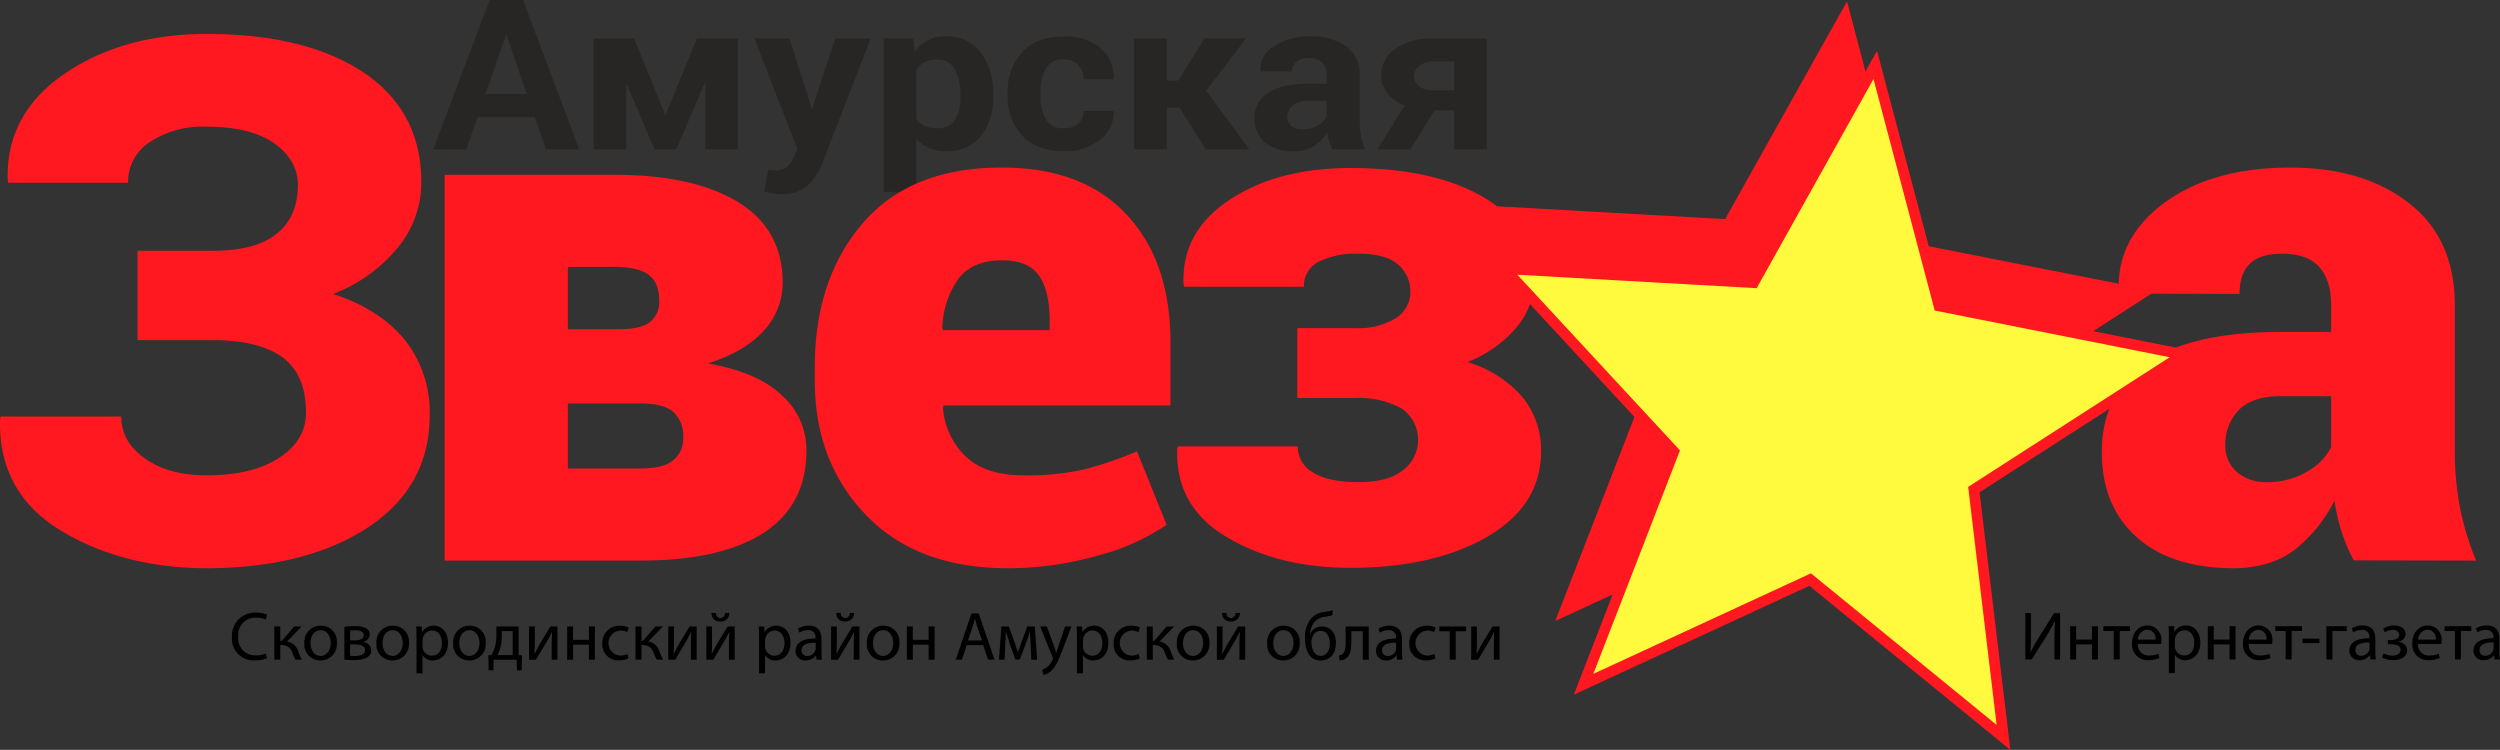 <svg id="Слой_1" data-name="Слой 1" xmlns="http://www.w3.org/2000/svg" width="16.532cm" height="4.959cm" viewBox="0 0 468.611 140.558">
  <rect x="0" y="0" width="468.611" height="140.558" fill="#333333" stroke="none"/>
  <defs>
    <style>
      .cls-1 {
        fill: #272624;
      }

      .cls-2 {
        fill: #ff181f;
      }

      .cls-3 {
        fill: #fffa3e;
        stroke: #ff181f;
        stroke-width: 2px;
      }
    </style>
  </defs>
  <title>logo</title>
  <path class="cls-1" d="M431.38,118.683H420.656l-2.119,6.019h-6.188l10.554-27.974h6.273l10.511,27.974h-6.231Zm-9.24-4.323h7.714l-3.772-11.062h-0.127Zm33.653,3.815h0.127l5.849-14.241h7.672v20.768h-6.103V112.283H463.211l-5.298,12.419H453.801l-5.171-12.164-0.127.042v12.122h-6.103V103.933h7.587Zm27.169-2.204,0.254,1.144h0.127l4.366-13.182h6.612l-9.24,23.863a10.972,10.972,0,0,1-2.628,3.772,7.206,7.206,0,0,1-5.001,1.526,7.927,7.927,0,0,1-1.441-.127c-0.424-.085-0.975-0.17-1.611-0.339l0.721-4.069c0.17,0.042.381,0.042,0.593,0.085,0.212,0,.381.042,0.551,0.042a3.637,3.637,0,0,0,2.331-.678,4.74,4.74,0,0,0,1.272-1.738l0.721-1.611L472.535,103.933H479.105Zm34.332-1.102a11.339,11.339,0,0,1-2.331,7.417,8.047,8.047,0,0,1-6.527,2.797,8.332,8.332,0,0,1-3.179-.593,7.002,7.002,0,0,1-2.374-1.78v9.96h-6.103V103.933h5.51l0.339,2.458a6.917,6.917,0,0,1,2.458-2.119,6.796,6.796,0,0,1,3.306-.721,7.808,7.808,0,0,1,6.57,3.009,12.679,12.679,0,0,1,2.331,7.926v0.381Zm-6.146-.424a9.6,9.6,0,0,0-1.06-4.747,3.558,3.558,0,0,0-3.306-1.823,5.161,5.161,0,0,0-2.374.509,3.944,3.944,0,0,0-1.526,1.483v9.113a3.532,3.532,0,0,0,1.526,1.314,5.35,5.35,0,0,0,2.416.466,3.587,3.587,0,0,0,3.264-1.568,7.78,7.78,0,0,0,1.06-4.323V114.444Zm19.455,6.315a3.913,3.913,0,0,0,2.628-.848,3.017,3.017,0,0,0,1.017-2.374h5.552l0.085,0.127a6.278,6.278,0,0,1-2.628,5.298,10.424,10.424,0,0,1-6.654,2.119c-3.391,0-5.976-.975-7.841-2.925a10.667,10.667,0,0,1-2.755-7.544v-0.593a10.738,10.738,0,0,1,2.755-7.544c1.823-1.95,4.45-2.925,7.841-2.925a10.248,10.248,0,0,1,6.782,2.162,7.118,7.118,0,0,1,2.501,5.764l-0.042.127h-5.595a3.906,3.906,0,0,0-.975-2.67,3.361,3.361,0,0,0-2.67-1.06,3.611,3.611,0,0,0-3.433,1.695,8.647,8.647,0,0,0-1.017,4.45v0.593a8.647,8.647,0,0,0,1.017,4.45A3.611,3.611,0,0,0,530.602,120.76Zm21.616-3.857H549.845v7.799h-6.146V103.933H549.845v7.884h2.162l4.874-7.884h7.799L557.22,113.724l8.095,10.978h-8.18Zm28.652,7.799a9.027,9.027,0,0,1-.593-1.483,7.642,7.642,0,0,1-.339-1.653,8.414,8.414,0,0,1-2.501,2.543,6.932,6.932,0,0,1-3.687.975,8.226,8.226,0,0,1-5.51-1.653,5.751,5.751,0,0,1-1.95-4.578,5.309,5.309,0,0,1,2.585-4.747c1.695-1.144,4.238-1.695,7.502-1.695H579.811v-1.653a3.104,3.104,0,0,0-.848-2.289,3.608,3.608,0,0,0-2.543-.848,3.285,3.285,0,0,0-2.289.678,2.16,2.16,0,0,0-.848,1.823h-5.891l-0.042-.127a5.093,5.093,0,0,1,2.501-4.535,11.722,11.722,0,0,1,6.951-1.907,10.939,10.939,0,0,1,6.654,1.865,6.318,6.318,0,0,1,2.543,5.383v8.604a19.112,19.112,0,0,0,.212,2.755,14.498,14.498,0,0,0,.763,2.543h-6.103Zm-5.637-3.73a5.814,5.814,0,0,0,2.882-.721,4.052,4.052,0,0,0,1.695-1.695v-2.925h-3.433a4.216,4.216,0,0,0-2.967.89,2.846,2.846,0,0,0-.975,2.119,2.175,2.175,0,0,0,.721,1.695A3.197,3.197,0,0,0,575.233,120.972ZM609.819,103.933v20.768H603.716v-7.29H600.029l-4.493,7.29h-6.188l5.044-8.18a7.836,7.836,0,0,1-3.221-2.331,5.459,5.459,0,0,1-1.144-3.391,5.947,5.947,0,0,1,2.67-4.959,11.831,11.831,0,0,1,7.121-1.907h10.003Zm-13.648,7.078a2.288,2.288,0,0,0,.932,1.823,3.709,3.709,0,0,0,2.585.805H603.716v-5.383h-3.899a3.805,3.805,0,0,0-2.67.848A2.493,2.493,0,0,0,596.171,111.011Z" transform="translate(-331.128 -96.728)"/>
  <polygon class="cls-2" points="346.21 0.254 358.12 45.479 404.023 54.549 364.69 79.895 370.242 126.349 334.004 96.764 291.534 116.388 308.446 72.775 276.699 38.443 323.365 41.071 346.21 0.254"/>
  <path class="cls-2" d="M370.939,143.732c5.425,0,9.452-1.06,12.08-3.221q3.942-3.179,3.942-9.155c0-3.094-1.483-5.637-4.408-7.756-2.967-2.077-7.205-3.136-12.715-3.136a18.132,18.132,0,0,0-10.554,2.84,8.893,8.893,0,0,0-4.154,7.672H332.666l-0.085-.424c-0.297-8.18,3.221-14.835,10.469-19.878q10.935-7.566,26.787-7.587,18.564,0,29.415,7.205c7.205,4.832,10.85,11.698,10.85,20.599a19.327,19.327,0,0,1-4.408,12.249,29.404,29.404,0,0,1-12.122,8.689c5.849,1.907,10.299,4.789,13.436,8.604a21.856,21.856,0,0,1,4.662,14.114q0,13.415-11.613,21.065-11.571,7.566-30.22,7.629-15.831-.064-27.465-7.163-11.635-7.184-11.232-20.853l0.127-.424h22.591c0,3.179,1.483,5.807,4.493,7.884,2.967,2.119,6.824,3.136,11.486,3.136,5.764,0,10.299-1.102,13.648-3.306s5.001-5.001,5.001-8.435c0-4.789-1.483-8.223-4.408-10.384-2.925-2.119-7.29-3.221-13.139-3.221H356.91v-16.742h14.029Zm43.529,58.067V129.491h31.789q14.877,0,23.227,5.129c5.552,3.391,8.35,8.435,8.35,15.131a13.155,13.155,0,0,1-3.645,9.07c-2.416,2.628-5.891,4.62-10.384,6.019,6.188,1.102,10.808,3.052,13.86,5.976a13.607,13.607,0,0,1,4.62,10.342c0,6.824-2.67,11.952-8.011,15.428s-13.054,5.213-23.227,5.213h-36.578ZM437.568,172.342v12.207H451.046c2.797,0,4.874-.466,6.146-1.441a5.172,5.172,0,0,0,1.992-4.493,5.997,5.997,0,0,0-1.78-4.62c-1.229-1.102-3.306-1.653-6.358-1.653H437.568Zm0-13.902h9.537c2.67,0,4.62-.424,5.807-1.314a4.788,4.788,0,0,0,1.78-4.111c0-2.204-.678-3.857-2.034-4.832-1.399-.975-3.518-1.441-6.4-1.441H437.568v11.698ZM519.879,203.24c-11.232-.042-20.048-3.348-26.448-10.003-6.358-6.612-9.579-15.004-9.579-25.177V165.518c0-11.062,3.052-20.048,9.028-26.999q9.028-10.427,26.109-10.384c10.003,0,17.802,2.925,23.269,8.774q8.265,8.774,8.265,23.99v11.825H508.011l-0.127.424a13.965,13.965,0,0,0,4.323,9.197c2.501,2.331,6.103,3.476,10.808,3.476a48.064,48.064,0,0,0,11.105-1.06,68.106,68.106,0,0,0,10.13-3.433l5.552,13.775a41.849,41.849,0,0,1-12.927,5.764A62.127,62.127,0,0,1,519.879,203.24Zm-0.89-57.728c-3.687,0-6.442,1.144-8.223,3.476a16.915,16.915,0,0,0-3.009,9.325l0.127,0.297h20.006v-1.738c0-3.73-.678-6.57-1.992-8.477C524.541,146.487,522.253,145.512,518.989,145.512Zm66.205,12.715a13.378,13.378,0,0,0,7.587-1.865,5.804,5.804,0,0,0,2.713-5.001,6.561,6.561,0,0,0-2.289-5.044q-2.289-2.034-7.375-2.034a15.724,15.724,0,0,0-7.587,1.526,5.082,5.082,0,0,0-2.713,4.662h-22.422l-0.127-.424c-0.297-6.57,2.585-11.868,8.604-15.852,5.976-3.984,13.563-5.976,22.676-5.976q15.64,0,25.007,5.51c6.273,3.687,9.409,8.858,9.409,15.555a13.51,13.51,0,0,1-3.306,8.816,22.67,22.67,0,0,1-9.197,6.485,21.98,21.98,0,0,1,10.257,6.485,15.722,15.722,0,0,1,3.56,10.257q0,10.109-10.045,15.979-10.045,5.849-25.685,5.849-13.542,0-23.184-5.764c-6.485-3.815-9.537-9.367-9.282-16.572l0.17-.424h22.422a5.545,5.545,0,0,0,2.84,4.874c1.907,1.229,4.789,1.823,8.646,1.823,3.687,0,6.442-.763,8.265-2.246a7.156,7.156,0,0,0-.297-11.571,16.637,16.637,0,0,0-8.646-1.95H574.301V158.228h10.893Zm187.128,43.529a30.596,30.596,0,0,1-2.204-5.171,33.709,33.709,0,0,1-1.399-6.019,27.583,27.583,0,0,1-7.46,9.197c-2.967,2.289-6.782,3.433-11.529,3.476-7.799-.042-13.86-1.992-18.141-5.891-4.366-3.899-6.485-9.197-6.485-15.937,0-7.163,2.755-12.715,8.265-16.615,5.552-3.857,13.945-5.849,25.177-5.849h9.537v-5.129c0-3.052-.763-5.425-2.246-7.078-1.526-1.653-3.815-2.458-6.951-2.458-2.67,0-4.705.593-5.976,1.823-1.314,1.229-1.992,3.136-1.992,5.722l-22.464-.085-0.17-.381c-0.297-6.612,2.501-12.122,8.477-16.572,5.976-4.408,13.86-6.654,23.651-6.654q13.796,0,22.294,6.697c5.722,4.45,8.562,10.85,8.562,19.116v27.296a56.513,56.513,0,0,0,.975,10.681,54.878,54.878,0,0,0,3.009,9.876Zm-16.318-14.665a14.4,14.4,0,0,0,7.544-1.95,10.916,10.916,0,0,0,4.535-4.578v-9.579h-9.325c-3.687,0-6.358.89-8.011,2.628a9.223,9.223,0,0,0-2.501,6.612,6.442,6.442,0,0,0,2.162,4.959A8.144,8.144,0,0,0,756.004,187.092Z" transform="translate(-331.128 -96.728)"/>
  <polygon class="cls-3" points="351.508 12.164 363.461 57.346 409.321 66.459 369.988 91.763 375.541 138.216 339.302 108.632 296.832 128.256 313.744 84.642 281.998 50.353 328.705 52.981 351.508 12.164"/>
  <g>
    <path d="M381.183,220.098a5.562,5.562,0,0,1-2.292.412,4.056,4.056,0,0,1-4.288-4.392,4.319,4.319,0,0,1,4.533-4.559,4.659,4.659,0,0,1,2.061.386l-0.271.915a4.082,4.082,0,0,0-1.751-.36,3.227,3.227,0,0,0-3.387,3.58,3.155,3.155,0,0,0,3.335,3.49,4.487,4.487,0,0,0,1.829-.36Z" transform="translate(-331.128 -96.728)"/>
    <path d="M383.665,214.148v2.704h0.271l2.344-2.704h1.378l-2.717,2.82a2.613,2.613,0,0,1,2.099,1.893,13.205,13.205,0,0,0,.67,1.52h-1.185a8.299,8.299,0,0,1-.58-1.275,2.023,2.023,0,0,0-2.061-1.468H383.665v2.743h-1.121v-6.233H383.665Z" transform="translate(-331.128 -96.728)"/>
    <path d="M394.274,217.213a3.046,3.046,0,0,1-3.104,3.31,2.963,2.963,0,0,1-2.988-3.207,3.044,3.044,0,0,1,3.091-3.31A2.952,2.952,0,0,1,394.274,217.213Zm-4.945.064c0,1.365.785,2.395,1.893,2.395,1.082,0,1.893-1.017,1.893-2.421,0-1.056-.528-2.396-1.867-2.396C389.908,214.856,389.329,216.093,389.329,217.278Z" transform="translate(-331.128 -96.728)"/>
    <path d="M395.675,214.226a13.291,13.291,0,0,1,1.983-.142c1.043,0,2.769.167,2.769,1.558a1.475,1.475,0,0,1-1.301,1.404v0.026a1.591,1.591,0,0,1,1.584,1.545c0,1.635-2.061,1.841-3.284,1.841-0.696,0-1.417-.051-1.751-0.077v-6.156Zm1.069,5.409a6.867,6.867,0,0,0,.914.052c0.76,0,1.893-.18,1.893-1.082,0-.901-0.901-1.095-1.983-1.095h-0.824v2.125Zm0.013-2.872h0.85c0.837,0,1.7-.245,1.7-0.979,0-.618-0.541-0.915-1.674-0.915a7.989,7.989,0,0,0-.876.052v1.842Z" transform="translate(-331.128 -96.728)"/>
    <path d="M407.777,217.213a3.046,3.046,0,0,1-3.104,3.31,2.963,2.963,0,0,1-2.988-3.207,3.044,3.044,0,0,1,3.091-3.31A2.952,2.952,0,0,1,407.777,217.213Zm-4.945.064c0,1.365.785,2.395,1.893,2.395,1.082,0,1.893-1.017,1.893-2.421,0-1.056-.528-2.396-1.867-2.396C403.411,214.856,402.832,216.093,402.832,217.278Z" transform="translate(-331.128 -96.728)"/>
    <path d="M409.203,216.183c0-.798-0.025-1.442-0.051-2.035h1.017l0.052,1.069h0.026a2.45,2.45,0,0,1,2.215-1.211c1.507,0,2.64,1.275,2.64,3.168,0,2.241-1.365,3.348-2.833,3.348a2.186,2.186,0,0,1-1.919-.979h-0.026v3.387h-1.121v-6.748Zm1.121,1.661a2.592,2.592,0,0,0,.051.464,1.748,1.748,0,0,0,1.7,1.326c1.198,0,1.893-.979,1.893-2.408,0-1.249-.657-2.318-1.854-2.318a1.809,1.809,0,0,0-1.713,1.403,1.848,1.848,0,0,0-.077.464v1.069Z" transform="translate(-331.128 -96.728)"/>
    <path d="M422.168,217.213a3.046,3.046,0,0,1-3.104,3.31,2.963,2.963,0,0,1-2.988-3.207,3.044,3.044,0,0,1,3.091-3.31A2.952,2.952,0,0,1,422.168,217.213Zm-4.945.064c0,1.365.786,2.395,1.893,2.395,1.082,0,1.893-1.017,1.893-2.421,0-1.056-.528-2.396-1.868-2.396C417.803,214.856,417.223,216.093,417.223,217.278Z" transform="translate(-331.128 -96.728)"/>
    <path d="M428.334,214.148v5.383l0.644,0.013-0.064,2.82H428.025l-0.051-1.983h-4.314l-0.052,1.983h-0.889l-0.051-2.82,0.528-.013a4.855,4.855,0,0,0,.618-1.275,8.214,8.214,0,0,0,.361-2.485v-1.623H428.334Zm-3.155,1.893a8.262,8.262,0,0,1-.322,2.318,5.936,5.936,0,0,1-.502,1.159h2.872v-4.507h-2.048v1.03Z" transform="translate(-331.128 -96.728)"/>
    <path d="M431.37,214.148v2.627c0,0.992-.013,1.61-0.064,2.499l0.039,0.013c0.374-.76.592-1.198,1.004-1.919l1.945-3.219h1.327v6.233h-1.082v-2.64c0-1.018.026-1.545,0.077-2.55h-0.039c-0.399.798-.669,1.301-1.03,1.932-0.592.966-1.275,2.164-1.945,3.258h-1.3v-6.233h1.069Z" transform="translate(-331.128 -96.728)"/>
    <path d="M438.553,214.148v2.511h2.962v-2.511h1.121v6.233h-1.121V217.561h-2.962v2.82h-1.12v-6.233h1.12Z" transform="translate(-331.128 -96.728)"/>
    <path d="M448.93,220.149a4.171,4.171,0,0,1-1.79.361,2.962,2.962,0,0,1-3.104-3.181,3.167,3.167,0,0,1,3.349-3.31,3.79,3.79,0,0,1,1.571.322l-0.257.876a2.625,2.625,0,0,0-1.313-.296,2.35,2.35,0,0,0-.039,4.688,3.221,3.221,0,0,0,1.391-.309Z" transform="translate(-331.128 -96.728)"/>
    <path d="M451.374,214.148v2.704H451.644l2.344-2.704h1.378l-2.717,2.82a2.613,2.613,0,0,1,2.099,1.893,13.12,13.12,0,0,0,.67,1.52h-1.185a8.299,8.299,0,0,1-.58-1.275,2.023,2.023,0,0,0-2.061-1.468h-0.219v2.743h-1.121v-6.233h1.121Z" transform="translate(-331.128 -96.728)"/>
    <path d="M457.462,214.148v2.627c0,0.992-.013,1.61-0.064,2.499l0.039,0.013c0.374-.76.592-1.198,1.004-1.919l1.945-3.219h1.326v6.233h-1.082v-2.64c0-1.018.026-1.545,0.077-2.55h-0.039c-0.399.798-.669,1.301-1.03,1.932-0.592.966-1.275,2.164-1.944,3.258h-1.301v-6.233h1.069Z" transform="translate(-331.128 -96.728)"/>
    <path d="M464.593,214.148v2.627c0,0.992-.013,1.61-0.064,2.499l0.039,0.013c0.374-.76.592-1.198,1.004-1.919l1.945-3.219h1.326v6.233h-1.082v-2.64c0-1.018.026-1.545,0.077-2.55H467.8c-0.399.798-.669,1.301-1.03,1.932-0.592.966-1.275,2.164-1.944,3.258h-1.301v-6.233h1.069Zm0.734-2.537a0.889,0.889,0,0,0,.824.979,0.912,0.912,0,0,0,.876-0.979h0.811a1.558,1.558,0,0,1-1.713,1.597,1.5,1.5,0,0,1-1.623-1.597h0.824Z" transform="translate(-331.128 -96.728)"/>
    <path d="M473.41,216.183c0-.798-0.025-1.442-0.051-2.035H474.376l0.052,1.069h0.026a2.45,2.45,0,0,1,2.215-1.211c1.507,0,2.64,1.275,2.64,3.168,0,2.241-1.365,3.348-2.833,3.348a2.186,2.186,0,0,1-1.919-.979h-0.026v3.387h-1.121v-6.748Zm1.121,1.661a2.592,2.592,0,0,0,.051.464,1.748,1.748,0,0,0,1.7,1.326c1.198,0,1.893-.979,1.893-2.408,0-1.249-.657-2.318-1.854-2.318a1.809,1.809,0,0,0-1.713,1.403,1.848,1.848,0,0,0-.077.464v1.069Z" transform="translate(-331.128 -96.728)"/>
    <path d="M484.186,220.381l-0.09-.786h-0.039a2.321,2.321,0,0,1-1.906.927,1.776,1.776,0,0,1-1.906-1.79c0-1.507,1.339-2.331,3.748-2.318v-0.129a1.285,1.285,0,0,0-1.417-1.442,3.106,3.106,0,0,0-1.623.463l-0.258-.747a3.868,3.868,0,0,1,2.048-.554c1.906,0,2.37,1.301,2.37,2.55v2.331a8.787,8.787,0,0,0,.103,1.494H484.186Zm-0.167-3.181c-1.236-.025-2.64.193-2.64,1.404a1.003,1.003,0,0,0,1.069,1.082,1.55,1.55,0,0,0,1.507-1.043,1.183,1.183,0,0,0,.064-0.36v-1.082Z" transform="translate(-331.128 -96.728)"/>
    <path d="M487.982,214.148v2.627c0,0.992-.013,1.61-0.064,2.499l0.039,0.013c0.374-.76.592-1.198,1.004-1.919l1.945-3.219h1.326v6.233H491.15v-2.64c0-1.018.026-1.545,0.077-2.55h-0.039c-0.399.798-.669,1.301-1.03,1.932-0.592.966-1.275,2.164-1.944,3.258h-1.301v-6.233h1.069Zm0.734-2.537a0.889,0.889,0,0,0,.824.979,0.912,0.912,0,0,0,.876-0.979h0.811a1.558,1.558,0,0,1-1.713,1.597,1.5,1.5,0,0,1-1.623-1.597h0.824Z" transform="translate(-331.128 -96.728)"/>
    <path d="M499.711,217.213a3.046,3.046,0,0,1-3.104,3.31,2.963,2.963,0,0,1-2.988-3.207,3.044,3.044,0,0,1,3.091-3.31A2.952,2.952,0,0,1,499.711,217.213Zm-4.945.064c0,1.365.785,2.395,1.893,2.395,1.082,0,1.893-1.017,1.893-2.421,0-1.056-.528-2.396-1.867-2.396C495.345,214.856,494.766,216.093,494.766,217.278Z" transform="translate(-331.128 -96.728)"/>
    <path d="M502.231,214.148v2.511h2.962v-2.511H506.314v6.233h-1.121V217.561h-2.962v2.82h-1.12v-6.233h1.12Z" transform="translate(-331.128 -96.728)"/>
    <path d="M512.336,217.651l-0.901,2.73h-1.159l2.949-8.68h1.353l2.962,8.68H516.342l-0.927-2.73h-3.078Zm2.846-.876-0.85-2.499c-0.193-.566-0.322-1.082-0.451-1.584h-0.025c-0.129.515-.271,1.043-0.438,1.571l-0.85,2.511h2.614Z" transform="translate(-331.128 -96.728)"/>
    <path d="M518.836,214.148h1.391l1.133,3.142c0.154,0.463.425,1.224,0.566,1.713h0.026c0.142-.464.489-1.456,0.734-2.138l1.005-2.717h1.404l0.438,6.233h-1.082l-0.142-2.975c-0.039-.669-0.09-1.468-0.116-2.228h-0.039c-0.167.566-.335,1.069-0.683,2.021l-1.198,3.143h-0.824l-1.107-3.078c-0.193-.592-0.463-1.494-0.618-2.073h-0.051c-0.026.734-.064,1.558-0.103,2.241l-0.155,2.949h-1.043Z" transform="translate(-331.128 -96.728)"/>
    <path d="M527.345,214.148l1.365,3.683c0.142,0.412.296,0.901,0.399,1.275h0.026c0.116-.374.245-0.85,0.399-1.301l1.236-3.657h1.198l-1.7,4.443c-0.811,2.138-1.365,3.232-2.138,3.902a3.071,3.071,0,0,1-1.391.734l-0.283-.953a2.99,2.99,0,0,0,.991-0.554,3.433,3.433,0,0,0,.953-1.262,0.808,0.808,0,0,0,.09-0.271,0.986,0.986,0,0,0-.078-0.296l-2.305-5.744h1.236Z" transform="translate(-331.128 -96.728)"/>
    <path d="M532.996,216.183c0-.798-0.025-1.442-0.051-2.035h1.018l0.051,1.069h0.026a2.45,2.45,0,0,1,2.215-1.211c1.507,0,2.64,1.275,2.64,3.168,0,2.241-1.365,3.348-2.833,3.348a2.186,2.186,0,0,1-1.919-.979h-0.026v3.387h-1.121v-6.748Zm1.121,1.661a2.547,2.547,0,0,0,.052.464,1.748,1.748,0,0,0,1.7,1.326c1.198,0,1.893-.979,1.893-2.408,0-1.249-.657-2.318-1.854-2.318a1.809,1.809,0,0,0-1.713,1.403,1.848,1.848,0,0,0-.077.464v1.069Z" transform="translate(-331.128 -96.728)"/>
    <path d="M544.764,220.149a4.171,4.171,0,0,1-1.79.361,2.962,2.962,0,0,1-3.104-3.181,3.167,3.167,0,0,1,3.349-3.31,3.79,3.79,0,0,1,1.571.322l-0.257.876a2.625,2.625,0,0,0-1.313-.296,2.35,2.35,0,0,0-.039,4.688,3.221,3.221,0,0,0,1.391-.309Z" transform="translate(-331.128 -96.728)"/>
    <path d="M547.208,214.148v2.704H547.478l2.344-2.704h1.378l-2.717,2.82a2.613,2.613,0,0,1,2.099,1.893,13.12,13.12,0,0,0,.67,1.52h-1.185a8.299,8.299,0,0,1-.58-1.275,2.023,2.023,0,0,0-2.061-1.468h-0.219v2.743h-1.121v-6.233h1.121Z" transform="translate(-331.128 -96.728)"/>
    <path d="M557.816,217.213a3.046,3.046,0,0,1-3.104,3.31,2.963,2.963,0,0,1-2.988-3.207,3.044,3.044,0,0,1,3.091-3.31A2.952,2.952,0,0,1,557.816,217.213Zm-4.945.064c0,1.365.785,2.395,1.893,2.395,1.082,0,1.893-1.017,1.893-2.421,0-1.056-.528-2.396-1.867-2.396C553.45,214.856,552.871,216.093,552.871,217.278Z" transform="translate(-331.128 -96.728)"/>
    <path d="M560.286,214.148v2.627c0,0.992-.013,1.61-0.064,2.499l0.039,0.013c0.374-.76.592-1.198,1.004-1.919l1.945-3.219h1.327v6.233h-1.082v-2.64c0-1.018.026-1.545,0.077-2.55h-0.039c-0.399.798-.669,1.301-1.03,1.932-0.592.966-1.275,2.164-1.945,3.258h-1.3v-6.233h1.069Zm0.734-2.537a0.889,0.889,0,0,0,.824.979,0.912,0.912,0,0,0,.876-0.979h0.811a1.558,1.558,0,0,1-1.713,1.597,1.5,1.5,0,0,1-1.623-1.597H561.02Z" transform="translate(-331.128 -96.728)"/>
    <path d="M574.744,217.213a3.046,3.046,0,0,1-3.104,3.31,2.963,2.963,0,0,1-2.988-3.207,3.044,3.044,0,0,1,3.091-3.31A2.952,2.952,0,0,1,574.744,217.213Zm-4.945.064c0,1.365.786,2.395,1.893,2.395,1.082,0,1.893-1.017,1.893-2.421,0-1.056-.528-2.396-1.868-2.396C570.378,214.856,569.798,216.093,569.798,217.278Z" transform="translate(-331.128 -96.728)"/>
    <path d="M580.883,212.036a8.533,8.533,0,0,1-1.301.283,3.057,3.057,0,0,0-2.215,1.172,4.456,4.456,0,0,0-.683,2.061h0.039a2.358,2.358,0,0,1,2.163-1.403c1.533,0,2.653,1.094,2.653,3.078,0,2.035-1.056,3.297-2.885,3.297-2.189,0-2.911-2.099-2.911-4.172a5.54,5.54,0,0,1,.966-3.452,3.742,3.742,0,0,1,2.679-1.468,9.086,9.086,0,0,0,1.545-.334Zm-2.228,2.949a1.514,1.514,0,0,0-1.404.85,2.728,2.728,0,0,0-.309,1.326c0,1.03.502,2.511,1.738,2.511,1.25,0,1.713-1.21,1.713-2.356C580.394,216.299,579.995,214.985,578.655,214.985Z" transform="translate(-331.128 -96.728)"/>
    <path d="M587.692,214.148v6.233h-1.12v-5.345h-2.138v1.623c0,1.751-.167,2.923-0.979,3.451a1.82,1.82,0,0,1-1.236.386l-0.116-.889a1.403,1.403,0,0,0,.618-0.257c0.58-.425.644-1.301,0.644-2.691v-2.511h4.327Z" transform="translate(-331.128 -96.728)"/>
    <path d="M592.996,220.381l-0.09-.786H592.867a2.321,2.321,0,0,1-1.906.927,1.776,1.776,0,0,1-1.906-1.79c0-1.507,1.339-2.331,3.748-2.318v-0.129a1.285,1.285,0,0,0-1.417-1.442,3.106,3.106,0,0,0-1.623.463l-0.258-.747a3.868,3.868,0,0,1,2.048-.554c1.906,0,2.37,1.301,2.37,2.55v2.331a8.787,8.787,0,0,0,.103,1.494h-1.03Zm-0.167-3.181c-1.236-.025-2.64.193-2.64,1.404a1.003,1.003,0,0,0,1.069,1.082,1.55,1.55,0,0,0,1.507-1.043,1.183,1.183,0,0,0,.064-0.36v-1.082Z" transform="translate(-331.128 -96.728)"/>
    <path d="M600.191,220.149a4.171,4.171,0,0,1-1.79.361,2.962,2.962,0,0,1-3.104-3.181,3.167,3.167,0,0,1,3.349-3.31,3.79,3.79,0,0,1,1.571.322l-0.257.876a2.625,2.625,0,0,0-1.313-.296,2.35,2.35,0,0,0-.039,4.688,3.221,3.221,0,0,0,1.391-.309Z" transform="translate(-331.128 -96.728)"/>
    <path d="M605.932,214.148v0.901H603.987v5.332h-1.12V215.05h-1.945v-0.901h5.01Z" transform="translate(-331.128 -96.728)"/>
    <path d="M607.965,214.148v2.627c0,0.992-.013,1.61-0.064,2.499l0.039,0.013c0.374-.76.592-1.198,1.004-1.919l1.945-3.219h1.327v6.233h-1.082v-2.64c0-1.018.026-1.545,0.077-2.55h-0.039c-0.399.798-.669,1.301-1.03,1.932-0.592.966-1.275,2.164-1.945,3.258H606.896v-6.233h1.069Z" transform="translate(-331.128 -96.728)"/>
  </g>
  <g>
    <path d="M711.819,211.654v3.658c0,1.378-.025,2.511-0.103,3.67l0.026,0.013c0.438-.901.979-1.842,1.61-2.872l2.808-4.469h1.12V220.334h-1.056V216.638c0-1.403.013-2.434,0.104-3.528l-0.039-.013a26.417,26.417,0,0,1-1.609,2.923l-2.718,4.314h-1.197v-8.68h1.056Z" transform="translate(-331.128 -96.728)"/>
    <path d="M720.289,214.101v2.512H723.251v-2.512h1.121v6.233H723.251v-2.82h-2.962V220.334h-1.12v-6.233h1.12Z" transform="translate(-331.128 -96.728)"/>
    <path d="M730.396,214.101v0.902h-1.945V220.334h-1.12v-5.332h-1.945v-0.902h5.01Z" transform="translate(-331.128 -96.728)"/>
    <path d="M731.849,217.423a1.997,1.997,0,0,0,2.138,2.164,4.099,4.099,0,0,0,1.726-.322l0.193,0.811a5.043,5.043,0,0,1-2.074.387,2.895,2.895,0,0,1-3.065-3.143c0-1.88,1.108-3.361,2.923-3.361a2.641,2.641,0,0,1,2.576,2.937,4.208,4.208,0,0,1-.039.528h-4.378Zm3.323-.811a1.614,1.614,0,0,0-1.571-1.842,1.878,1.878,0,0,0-1.739,1.842h3.31Z" transform="translate(-331.128 -96.728)"/>
    <path d="M737.667,216.136c0-.799-0.025-1.442-0.051-2.035h1.018l0.051,1.069H738.71a2.451,2.451,0,0,1,2.215-1.211c1.507,0,2.64,1.275,2.64,3.168,0,2.241-1.365,3.348-2.833,3.348a2.186,2.186,0,0,1-1.919-.979h-0.026v3.387H737.667v-6.748Zm1.121,1.661a2.542,2.542,0,0,0,.052.464,1.748,1.748,0,0,0,1.7,1.326c1.198,0,1.893-.979,1.893-2.408,0-1.249-.657-2.318-1.854-2.318a1.809,1.809,0,0,0-1.713,1.404,1.836,1.836,0,0,0-.077.463v1.069Z" transform="translate(-331.128 -96.728)"/>
    <path d="M746.085,214.101v2.512h2.962v-2.512H750.168v6.233h-1.12v-2.82h-2.962V220.334h-1.12v-6.233h1.12Z" transform="translate(-331.128 -96.728)"/>
    <path d="M752.65,217.423a1.996,1.996,0,0,0,2.138,2.164,4.099,4.099,0,0,0,1.726-.322l0.193,0.811a5.043,5.043,0,0,1-2.073.387,2.895,2.895,0,0,1-3.065-3.143c0-1.88,1.107-3.361,2.923-3.361a2.641,2.641,0,0,1,2.576,2.937,4.208,4.208,0,0,1-.039.528h-4.378Zm3.322-.811a1.613,1.613,0,0,0-1.571-1.842,1.878,1.878,0,0,0-1.739,1.842h3.31Z" transform="translate(-331.128 -96.728)"/>
    <path d="M762.628,214.101v0.902h-1.945V220.334H759.563v-5.332h-1.945v-0.902h5.01Z" transform="translate(-331.128 -96.728)"/>
    <path d="M765.897,216.432v0.837h-3.181v-0.837H765.897Z" transform="translate(-331.128 -96.728)"/>
    <path d="M771.021,214.101v0.915h-2.705V220.334H767.196v-6.233h3.825Z" transform="translate(-331.128 -96.728)"/>
    <path d="M775.449,220.334l-0.09-.786h-0.039a2.321,2.321,0,0,1-1.906.927,1.776,1.776,0,0,1-1.906-1.79c0-1.507,1.339-2.331,3.748-2.318v-0.128a1.285,1.285,0,0,0-1.417-1.442,3.106,3.106,0,0,0-1.623.463l-0.258-.747a3.872,3.872,0,0,1,2.048-.554c1.906,0,2.37,1.301,2.37,2.55v2.331a8.79,8.79,0,0,0,.103,1.494h-1.03Zm-0.167-3.181c-1.236-.025-2.64.193-2.64,1.404a1.003,1.003,0,0,0,1.069,1.082,1.55,1.55,0,0,0,1.507-1.043,1.183,1.183,0,0,0,.064-0.36v-1.082Z" transform="translate(-331.128 -96.728)"/>
    <path d="M778.717,216.715h0.541c0.953,0,1.597-.438,1.597-1.018a1.03,1.03,0,0,0-1.211-.901,3.005,3.005,0,0,0-1.506.438l-0.284-.696a3.962,3.962,0,0,1,2.074-.566c0.953,0,2.112.425,2.112,1.635a1.589,1.589,0,0,1-1.404,1.417v0.025a1.658,1.658,0,0,1,1.7,1.559c0,1.352-1.378,1.854-2.692,1.854a4.274,4.274,0,0,1-2.022-.502l0.296-.76a3.595,3.595,0,0,0,1.648.425c0.94,0,1.533-.451,1.533-1.069,0-.837-0.876-1.069-1.816-1.069H778.717v-0.772Z" transform="translate(-331.128 -96.728)"/>
    <path d="M784.381,217.423a1.996,1.996,0,0,0,2.138,2.164,4.099,4.099,0,0,0,1.726-.322l0.193,0.811a5.043,5.043,0,0,1-2.073.387,2.895,2.895,0,0,1-3.065-3.143c0-1.88,1.107-3.361,2.923-3.361a2.641,2.641,0,0,1,2.576,2.937,4.208,4.208,0,0,1-.039.528h-4.378Zm3.322-.811a1.613,1.613,0,0,0-1.571-1.842,1.878,1.878,0,0,0-1.739,1.842h3.31Z" transform="translate(-331.128 -96.728)"/>
    <path d="M794.358,214.101v0.902h-1.945V220.334h-1.12v-5.332h-1.945v-0.902h5.01Z" transform="translate(-331.128 -96.728)"/>
    <path d="M798.709,220.334l-0.09-.786h-0.039a2.322,2.322,0,0,1-1.906.927,1.776,1.776,0,0,1-1.906-1.79c0-1.507,1.339-2.331,3.748-2.318v-0.128a1.285,1.285,0,0,0-1.417-1.442,3.105,3.105,0,0,0-1.623.463l-0.258-.747a3.872,3.872,0,0,1,2.048-.554c1.906,0,2.37,1.301,2.37,2.55v2.331a8.79,8.79,0,0,0,.103,1.494H798.709Zm-0.167-3.181c-1.236-.025-2.64.193-2.64,1.404a1.003,1.003,0,0,0,1.069,1.082,1.55,1.55,0,0,0,1.507-1.043,1.183,1.183,0,0,0,.064-0.36v-1.082Z" transform="translate(-331.128 -96.728)"/>
  </g>
</svg>
